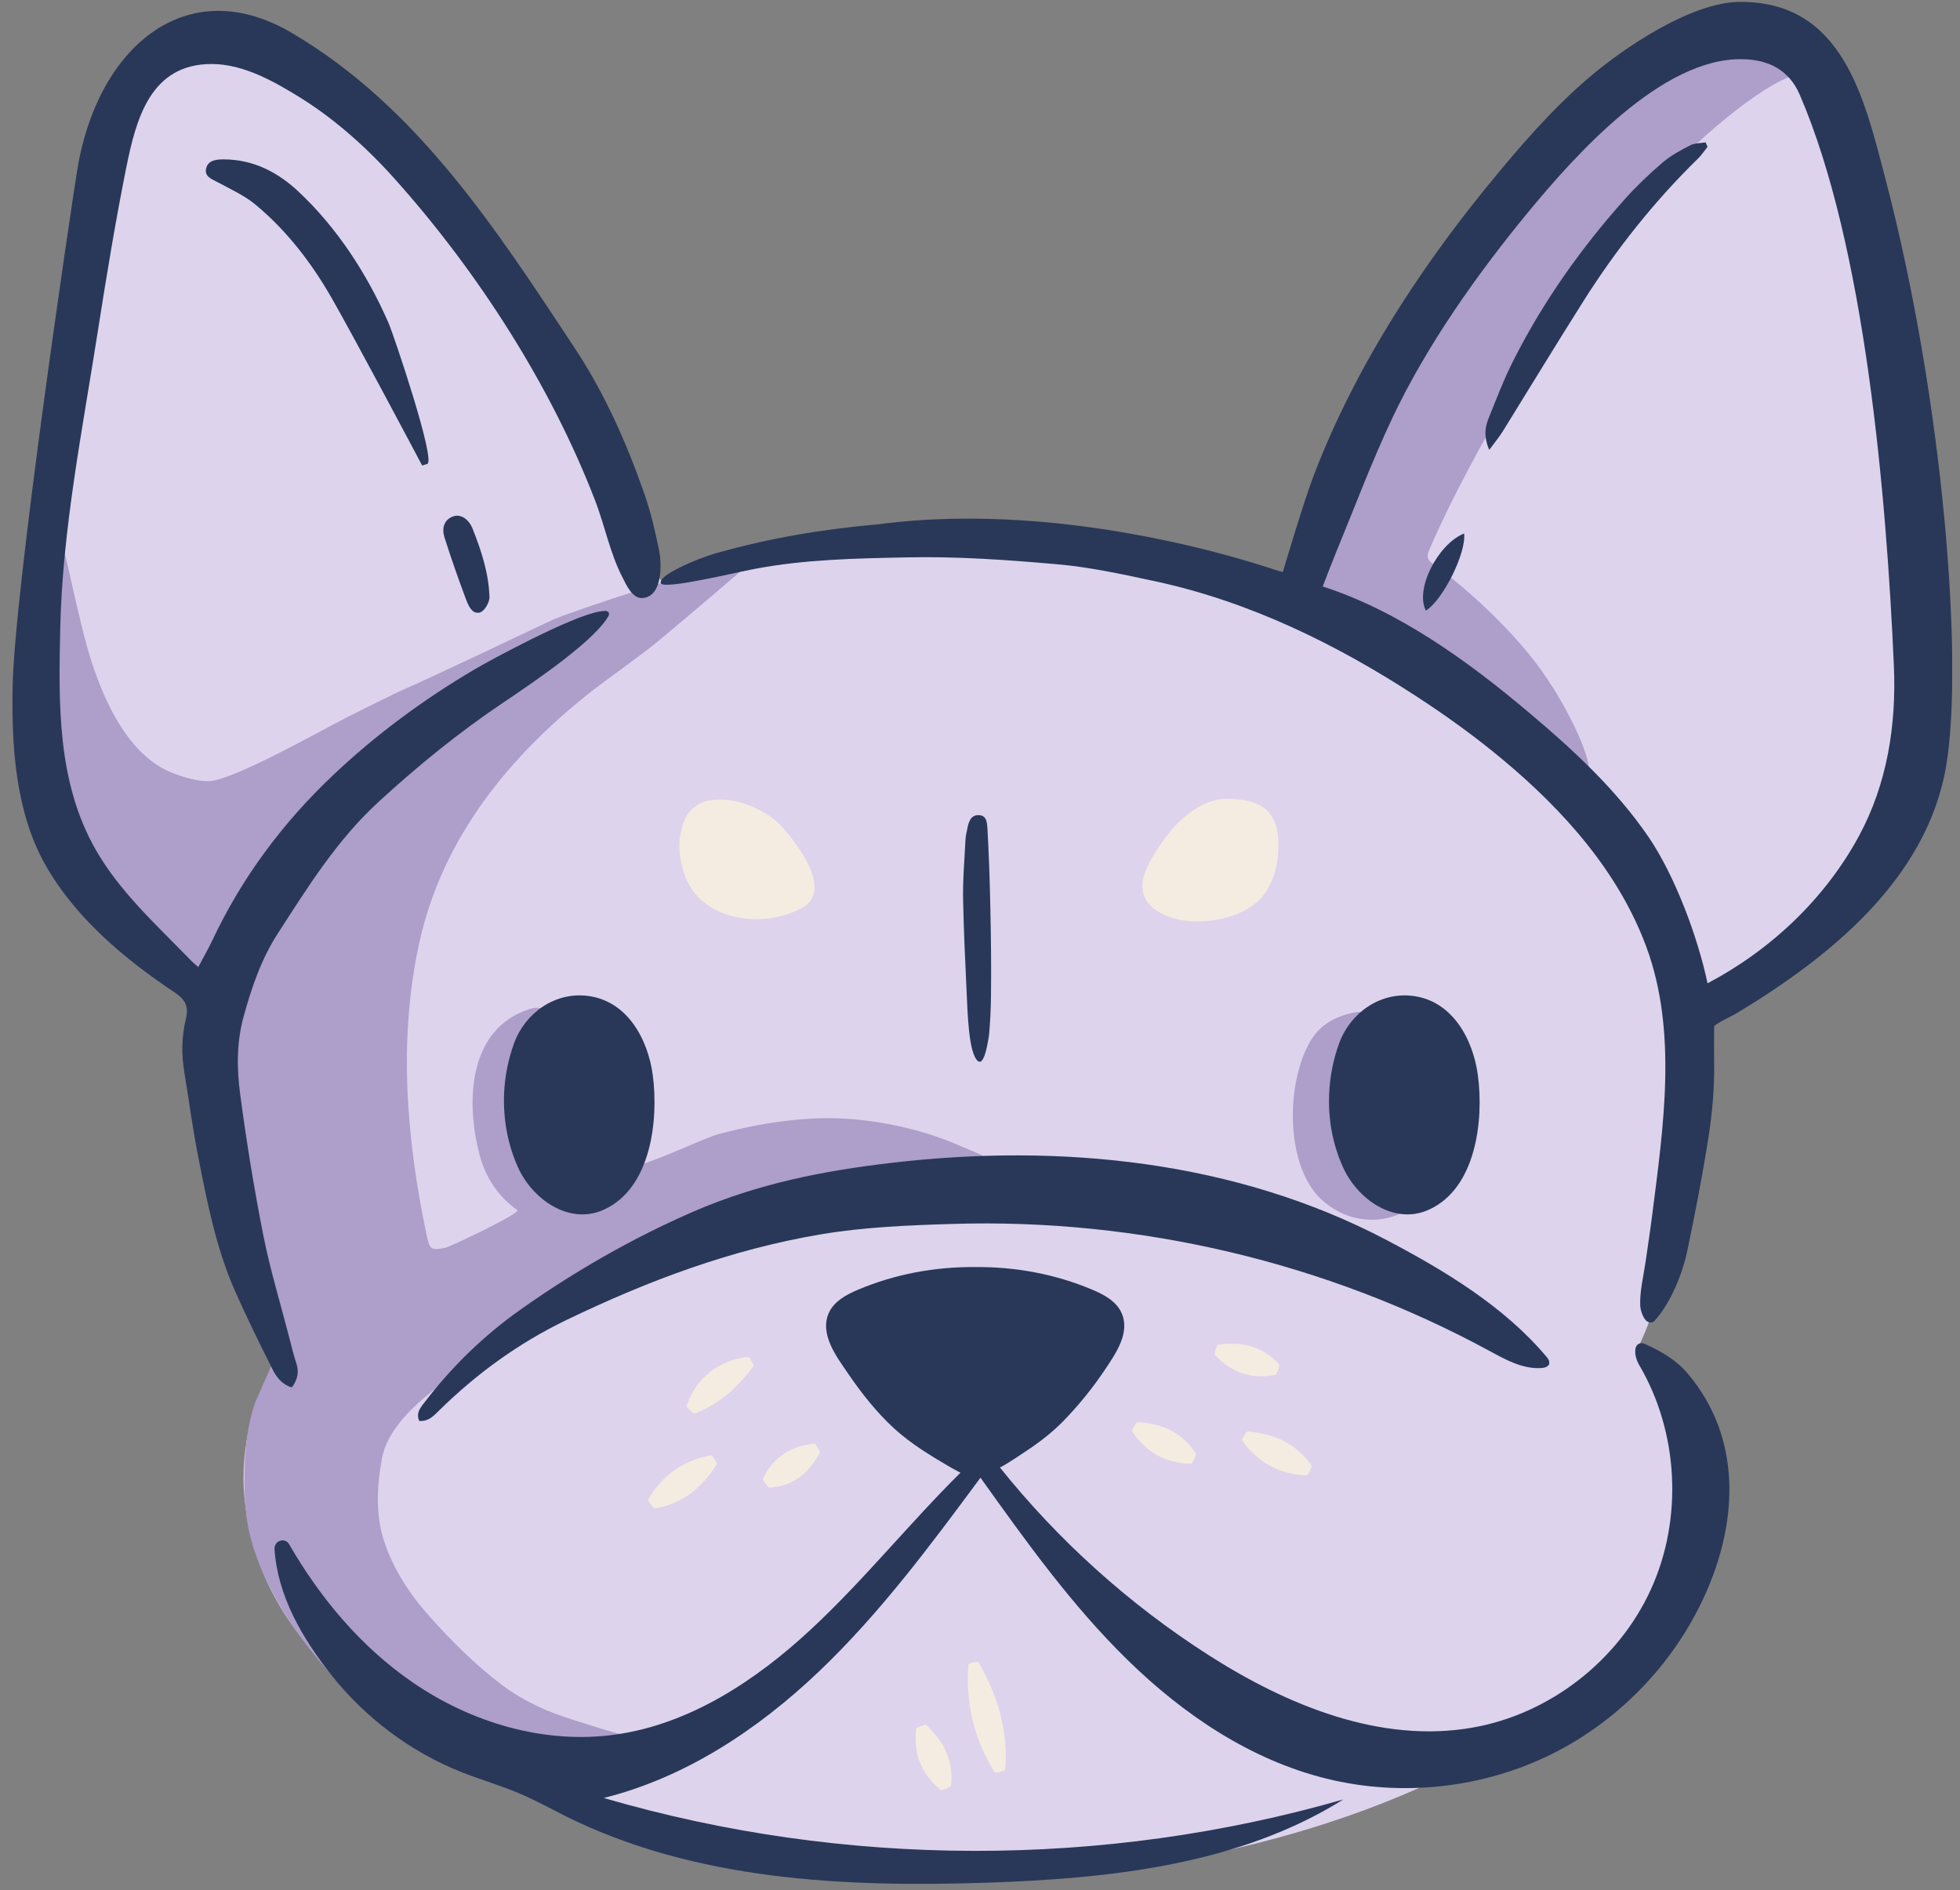 <svg xmlns="http://www.w3.org/2000/svg" fill="none" viewBox="0 0 141 136" height="136" width="141">
<rect x="0" y="0" width="141" height="136" fill="#808080" stroke="none"/>
<g clip-path="url(#clip0_1089_7928)">
<path fill="#DDD3ED" d="M104.918 127.284C112.034 123.638 117.204 121.395 121.21 113.262C123.045 109.541 121.955 101.838 120.213 99.492C119.803 98.931 118.518 97.126 117.968 96.687C117.968 96.687 120.306 91.91 121.2 84.525C122.309 75.475 121.852 74.195 121.852 74.195C121.852 74.195 134.185 64.874 136.328 60.116C137.203 58.172 137.371 55.984 137.501 53.853C138.424 38.409 135.489 5.521 126.705 2.867C122.281 1.53 113.599 6.316 108.951 12.729C102.459 21.675 98.481 32.632 94.317 42.831C93.898 43.85 79.73 38.119 71.822 38.147C65.133 38.166 54.207 39.447 47.929 41.999C46.802 42.457 37.496 19.684 26.43 7.793C21.4 2.39 11.423 -1.527 7.176 10.233C5.285 15.534 4.074 31.024 3.282 36.558C0.693 54.76 2.91 62.565 14.795 71.558C14.795 71.558 15.587 84.506 16.36 87.993C17.273 92.125 20.235 95.864 20.142 97.042C20.012 98.734 18.875 100.155 18.242 101.735C17.674 103.156 17.45 105.484 17.534 107.017C18.158 117.992 27.51 124.386 37.496 128.733C41.613 130.528 45.47 132.613 49.037 133.417C66.084 137.25 88.766 135.539 104.918 127.284ZM120.232 4.708C120.222 4.708 120.222 4.718 120.222 4.718C120.213 4.718 120.213 4.718 120.204 4.718C120.204 4.708 120.222 4.708 120.232 4.708ZM6.952 12.879L6.971 12.888C6.962 12.888 6.952 12.879 6.952 12.879ZM113.646 9.139C113.637 9.13 113.637 9.13 113.627 9.121C113.637 9.121 113.637 9.121 113.646 9.121C113.646 9.121 113.646 9.13 113.646 9.139Z"></path>
<path fill="#AD9ECA" d="M37.626 128.527C42.497 129.574 47.518 128.854 51.645 125.283C50.014 125.367 48.44 125.461 46.829 125.237C45.003 124.975 43.065 124.311 41.296 123.76C39.414 123.18 37.691 122.413 36.107 121.226C34.235 119.815 32.484 118.076 30.928 116.328C29.484 114.72 28.273 112.887 27.612 110.821C27.006 108.914 27.118 106.886 27.472 104.951C27.854 102.847 29.792 101.099 31.403 99.846C37.337 95.247 44.668 92.77 51.505 89.853C52.39 89.479 53.275 89.096 54.113 88.619C54.346 88.479 54.588 88.338 54.858 88.282C55.259 88.208 55.827 88.226 55.873 87.815C55.659 87.899 55.454 87.983 55.24 88.067C58.5 86.796 71.811 84.478 71.774 84.029C71.728 83.449 69.613 82.683 69.213 82.505C66.996 81.514 64.592 80.897 62.189 80.607C58.668 80.177 55.091 80.692 51.691 81.598C50.033 82.047 44.165 85.216 42.907 84.001C41.659 82.795 41.109 81.299 40.802 79.616C40.467 77.822 40.522 76.017 40.401 74.213C40.327 73.044 39.228 72.231 38.1 72.596C33.62 74.035 33.536 79.355 34.477 83.001C34.933 84.767 35.874 86.123 37.234 87.076C37.234 87.422 32.325 89.713 32.064 89.769C30.984 89.984 30.919 89.918 30.686 88.834C29.233 81.972 28.637 74.68 30.174 67.781C31.85 60.247 36.638 54.385 42.609 49.692C43.485 49.01 46.205 47.065 47.071 46.355C50.21 43.765 54.486 40.063 54.486 40.063C51.682 40.465 40.848 44.065 39.628 44.653C38.399 45.242 29.969 49.234 29.27 49.505C28.581 49.786 25.59 51.291 24.976 51.599C23.113 52.544 16.63 56.236 14.953 56.208C14.068 56.189 13.202 55.918 12.382 55.6C8.954 54.273 7.091 49.589 6.197 46.289C5.703 44.467 5.247 42.344 4.827 40.503C4.464 38.942 3.467 35.557 3.756 34.165C3.095 37.343 2.331 47.178 2.331 48.729C2.331 55.441 3.952 60.77 7.985 65.295C8.507 65.874 14.487 72.11 14.804 71.567C14.804 71.567 15.027 82.972 15.819 85.796C17.505 91.816 20.095 97.004 20.151 97.042C20.095 97.004 20.067 97.004 18.465 100.66C17.431 103.006 17.412 107.755 17.868 109.943C18.772 114.383 22.079 118.366 22.247 118.59C25.767 123.217 31.58 127.237 37.626 128.527ZM51.849 88.918C51.905 89.049 51.943 89.189 52.082 89.236C51.943 89.18 51.905 89.049 51.849 88.918ZM33.471 48.729C33.471 48.711 33.471 48.711 33.471 48.729V48.729Z"></path>
<path fill="#AD9ECA" d="M113.728 57.012C113.84 56.975 114.241 56.264 114.306 55.404C114.38 54.385 112.76 50.702 110.505 47.72C108.587 45.168 105.438 42.251 103.025 40.522C102.634 40.241 102.634 39.979 102.839 39.512C104.954 34.632 107.692 30.023 110.44 25.2C112.965 20.768 116.84 15.982 120.221 12.187C122.121 10.055 127.459 5.372 129.787 5.269C130.588 5.231 128.809 2.997 128.176 2.642C127.533 2.277 122.512 1.857 117.212 6.063C112.163 10.065 107.348 14.374 103.92 19.965C101.507 23.9 98.992 27.247 97.25 31.529C96.002 34.595 94.847 38.166 94.623 41.513C94.567 42.335 94.81 43.074 95.033 43.831C95.238 44.523 96.375 45.196 96.896 45.617C98.256 46.71 99.663 47.739 101.069 48.758C104.246 51.048 107.478 53.282 110.776 55.395C111.362 55.769 111.949 56.143 112.545 56.498C112.881 56.704 113.393 57.115 113.728 57.012Z"></path>
<path fill="#AD9ECA" d="M102.812 85.403C103.184 84.441 102.42 83.59 101.535 82.3C100.175 80.327 100.101 78.336 99.793 76.074C99.617 74.737 99.253 72.456 97.39 72.849C96.123 73.12 94.996 73.671 94.27 74.905C92.612 77.719 92.453 83.122 94.596 85.796C94.996 86.301 95.509 86.712 96.067 87.039C97.651 87.993 99.849 88.04 101.424 86.909C102.206 86.338 102.635 85.862 102.812 85.403ZM98.853 78.617C98.825 78.551 98.787 78.486 98.76 78.43C98.787 78.486 98.815 78.551 98.853 78.617Z"></path>
<path fill="#293858" d="M121.423 98.837C120.622 97.883 119.532 97.229 118.396 96.724C118.34 96.705 118.284 96.677 118.237 96.659C118.182 96.64 118.135 96.64 118.079 96.64C117.446 96.659 117.585 97.65 117.911 98.192C120.762 103.025 121.088 109.279 118.75 114.383C116.412 119.487 111.475 123.32 105.96 124.292C99.319 125.47 92.575 122.694 86.893 119.048C81.22 115.411 76.143 110.84 71.923 105.568C71.989 105.642 74.14 104.193 74.345 104.044C75.118 103.502 75.826 102.922 76.488 102.249C77.596 101.108 78.602 99.874 79.487 98.547C80.26 97.388 81.35 95.855 80.661 94.415C80.27 93.602 79.403 93.134 78.574 92.788C75.92 91.666 73.032 91.134 70.154 91.162C67.275 91.134 64.388 91.666 61.733 92.788C60.904 93.134 60.038 93.602 59.646 94.415C58.91 95.967 60.196 97.631 61.025 98.846C61.984 100.248 63.074 101.632 64.332 102.782C65.543 103.885 66.968 104.745 68.374 105.568L69.092 105.96C65.403 109.615 62.143 113.691 58.342 117.225C54.383 120.908 49.633 124.04 44.286 124.797C39.191 125.517 33.918 123.956 29.68 121.039C25.991 118.506 23.048 115 20.803 111.111C20.495 110.578 19.713 110.849 19.75 111.457C19.965 114.822 21.753 117.879 23.849 120.525C26.299 123.61 29.559 126.059 33.22 127.508C34.617 128.06 36.061 128.471 37.449 129.069C38.585 129.556 39.666 130.154 40.765 130.705C50.015 135.286 60.718 135.8 71.02 135.454C79.888 135.155 89.109 134.174 96.645 129.462C79.366 134.435 60.69 134.398 43.429 129.359C49.297 127.901 54.523 124.442 58.91 120.263C63.298 116.085 66.931 111.186 70.535 106.315C73.805 110.896 77.093 115.496 81.117 119.431C85.141 123.367 89.966 126.62 95.416 127.966C100.818 129.303 106.687 128.667 111.67 126.181C116.654 123.694 120.706 119.384 122.876 114.243C124.954 109.335 125.326 103.474 121.423 98.837Z"></path>
<path fill="#293858" d="M47.546 41.971C47.267 41.438 50.052 40.213 51.551 39.792C55.37 38.708 59.264 38.063 63.214 37.717C77.391 35.866 91.606 40.98 92.025 41.092L92.286 41.157C92.286 41.157 93.739 36.231 94.493 34.249C96.421 29.182 99.067 24.405 102.113 19.927C103.659 17.655 105.317 15.449 107.059 13.318C109.267 10.616 111.633 7.858 114.334 5.559C116.877 3.399 121.665 0.165 125.14 0.137C132.554 0.08 134.101 6.998 135.638 12.878C139.82 28.827 141.264 47.645 140.006 55.096C138.628 63.294 131.52 68.95 124.814 72.97C124.665 73.054 123.314 73.699 123.314 73.858C123.314 73.858 123.295 75.494 123.314 76.457C123.342 78.224 123.183 80.028 122.913 81.785C122.485 84.525 121.954 87.254 121.386 89.975C121.032 91.648 120.212 93.686 119.076 94.976C119.029 95.032 118.973 95.088 118.908 95.116C118.312 95.359 118.004 94.303 117.995 93.929C117.958 92.863 118.237 91.798 118.386 90.751C118.545 89.629 118.722 88.507 118.861 87.385C119.653 81.14 120.696 74.232 118.433 68.118C116.449 62.752 112.508 58.33 108.177 54.712C106.193 53.048 104.097 51.534 101.927 50.122C96.142 46.346 89.91 43.298 83.148 41.83C80.791 41.326 78.425 40.802 76.031 40.596C72.454 40.279 68.84 40.026 65.254 40.101C61.593 40.176 57.913 40.241 54.281 40.933C53.098 41.148 47.797 42.438 47.546 41.971ZM122.839 70.745C127.366 68.361 131.269 64.687 133.719 60.172C135.777 56.377 136.429 52.123 136.243 47.879C135.712 35.819 134.194 17.73 129.462 6.793C128.698 5.035 127.235 4.297 125.372 4.259C119.56 4.119 113.282 11.205 109.928 15.272C106.267 19.712 102.625 24.863 100.157 30.089C98.666 33.239 97.446 36.52 96.114 39.746C95.788 40.54 95.481 41.354 95.155 42.195C100.613 43.953 105.625 47.58 109.975 51.254C113.151 53.927 116.262 56.797 118.619 60.256C120.463 62.977 122.112 67.314 122.839 70.745Z"></path>
<path fill="#293858" d="M36.265 78.691C36.312 77.448 36.563 76.204 36.992 75.036C37.802 72.858 39.926 71.362 42.273 71.652C45.105 71.998 46.605 74.727 46.959 77.345C47.387 80.589 46.838 85.487 43.447 87.03C40.904 88.189 38.249 86.216 37.253 83.963C36.517 82.318 36.191 80.495 36.265 78.691Z"></path>
<path fill="#293858" d="M26.354 10.756C24.892 9.363 23.317 8.092 21.604 7.026C19.713 5.858 17.533 4.614 15.242 4.605C10.826 4.596 9.792 8.55 9.084 12.056C8.302 15.945 7.659 19.871 7.044 23.788C5.954 30.799 4.492 38.054 4.334 45.168C4.213 50.599 4.101 56.227 6.858 61.088C8.6 64.164 11.292 66.576 13.723 69.09C13.854 69.231 14.012 69.352 14.263 69.576C14.627 68.894 14.971 68.296 15.269 67.669C17.393 63.154 20.327 59.218 23.914 55.816C27.016 52.871 30.462 50.328 34.16 48.15C35.278 47.486 41.109 44.336 43.121 43.999C43.279 43.971 43.438 43.953 43.587 43.953C43.652 43.953 43.727 44.018 43.792 44.055C43.801 44.13 43.82 44.233 43.801 44.27C42.907 45.953 38.911 48.739 36.144 50.59C32.986 52.712 30.052 55.105 27.23 57.695C24.23 60.452 22.144 63.818 19.983 67.165C18.8 68.997 18.12 70.997 17.542 73.073C17.011 74.961 17.03 76.868 17.282 78.757C17.729 82.141 18.278 85.515 18.939 88.862C19.433 91.349 20.178 93.789 20.812 96.247C20.97 96.864 21.119 97.481 21.315 98.08C21.52 98.706 21.427 99.239 20.998 99.819C20.29 99.622 19.88 99.08 19.592 98.491C18.651 96.612 17.719 94.733 16.872 92.807C15.512 89.694 14.878 86.366 14.226 83.057C13.844 81.112 13.593 79.14 13.267 77.186C13.043 75.877 13.062 74.569 13.379 73.278C13.583 72.428 13.341 71.923 12.587 71.418C8.982 69.025 5.396 66.015 3.244 62.191C1.12 58.405 0.831 53.721 0.906 49.477C1.018 42.569 5.014 15.636 5.545 12.299C6.951 3.446 13.388 -2.107 20.98 2.361C30.015 7.671 35.688 16.477 41.361 25.069C43.512 28.322 45.087 31.893 46.372 35.576C46.828 36.885 47.136 38.241 47.415 39.605C47.602 40.531 47.695 42.905 46.232 43.027C45.496 43.092 45.049 42.073 44.779 41.541C43.885 39.802 43.522 37.876 42.832 36.062C39.637 27.752 34.393 19.59 28.478 12.963C27.798 12.196 27.09 11.457 26.354 10.756Z"></path>
<path fill="#293858" d="M111.437 98.164C111.353 98.342 111.102 98.416 110.888 98.426C109.565 98.519 108.326 97.837 107.162 97.201C95.397 90.807 81.918 87.647 68.542 88.058C65.403 88.152 62.152 88.283 59.059 88.806C52.604 89.891 46.614 92.144 40.737 94.976C37.327 96.621 34.281 98.828 31.58 101.492C31.189 101.875 30.816 102.287 30.155 102.231C29.903 101.614 30.294 101.221 30.593 100.828C32.539 98.295 34.822 96.079 37.411 94.247C41.267 91.508 45.496 89.077 49.884 87.17C54.532 85.16 59.208 84.235 64.21 83.655C76.273 82.253 88.876 83.487 99.784 89.236C103.92 91.414 108.196 93.985 111.242 97.603C111.363 97.743 111.484 97.912 111.446 98.099C111.456 98.127 111.446 98.145 111.437 98.164Z"></path>
<path fill="#293858" d="M95.62 78.691C95.667 77.448 95.918 76.204 96.347 75.036C97.157 72.858 99.281 71.362 101.628 71.652C104.46 71.998 105.96 74.727 106.314 77.345C106.752 80.589 106.193 85.487 102.802 87.03C100.259 88.189 97.604 86.216 96.608 83.963C95.862 82.318 95.536 80.495 95.62 78.691Z"></path>
<path fill="#293858" d="M30.369 33.492C29.307 31.491 25.572 24.452 23.886 21.488C22.424 18.927 20.635 16.59 18.353 14.701C17.57 14.056 16.611 13.626 15.717 13.14C15.26 12.888 14.655 12.72 14.841 12.074C15.009 11.486 15.642 11.467 16.145 11.467C18.232 11.486 19.974 12.383 21.464 13.776C24.268 16.403 26.41 19.721 27.947 23.227C28.292 24.003 31.394 33.193 30.733 33.379C30.611 33.426 30.49 33.454 30.369 33.492Z"></path>
<path fill="#293858" d="M70.358 76.345C69.669 75.821 69.603 72.773 69.529 71.175C69.427 69.072 69.333 66.968 69.287 64.855C69.25 63.388 69.38 61.92 69.454 60.452C69.464 60.172 69.529 59.901 69.585 59.63C69.678 59.134 69.836 58.62 70.423 58.648C71.01 58.667 71.01 59.256 71.038 59.658C71.141 61.518 71.206 63.378 71.243 65.239C71.29 67.379 71.317 69.52 71.29 71.652C71.28 72.624 71.234 73.596 71.141 74.559C71.122 74.522 70.87 76.737 70.358 76.345Z"></path>
<path fill="#293858" d="M34.197 44.065C33.844 43.943 33.648 43.448 33.499 43.055C32.959 41.606 32.446 40.148 31.981 38.68C31.729 37.885 32.036 37.324 32.651 37.137C33.145 36.988 33.713 37.334 33.993 38.026C34.626 39.615 35.157 41.232 35.213 42.962C35.222 43.317 34.859 44.008 34.468 44.083C34.374 44.093 34.281 44.083 34.197 44.065Z"></path>
<path fill="#293858" d="M122.839 10.56C122.625 10.831 122.438 11.121 122.196 11.364C119.011 14.477 116.263 17.936 113.887 21.703C111.941 24.779 110.05 27.901 108.131 30.996C107.87 31.416 107.553 31.809 107.134 32.37C106.752 31.482 106.808 30.799 107.069 30.145C107.646 28.715 108.196 27.256 108.895 25.891C111.037 21.666 113.757 17.824 116.915 14.299C117.744 13.374 118.657 12.505 119.607 11.691C120.203 11.186 120.911 10.803 121.609 10.448C121.926 10.289 122.327 10.308 122.699 10.242C122.737 10.345 122.792 10.448 122.839 10.56Z"></path>
<path fill="#293858" d="M102.579 43.934C101.778 42.438 103.398 39.166 105.327 38.381C105.494 39.764 103.827 43.139 102.579 43.934Z"></path>
<path fill="#F5ECE1" d="M67.685 128.789C66.278 127.649 65.71 126.162 65.906 124.377C65.915 124.311 66.558 124.04 66.604 124.087C67.899 125.274 68.626 126.695 68.411 128.49C68.402 128.565 67.741 128.836 67.685 128.789Z"></path>
<path fill="#F5ECE1" d="M71.551 127.499C70.07 125.143 69.464 122.553 69.66 119.777C69.669 119.665 70.34 119.497 70.396 119.599C71.765 121.993 72.538 124.526 72.314 127.312C72.305 127.424 71.606 127.592 71.551 127.499Z"></path>
<path fill="#F5ECE1" d="M85.701 105.306C83.903 105.325 82.412 104.465 81.434 102.96C81.397 102.904 81.76 102.305 81.835 102.315C83.633 102.436 85.021 103.034 86.036 104.586C86.082 104.661 85.775 105.306 85.701 105.306Z"></path>
<path fill="#F5ECE1" d="M94.019 106.147C92.09 106.11 90.46 105.194 89.352 103.632C89.305 103.567 89.668 102.978 89.743 102.987C91.671 103.165 93.189 103.81 94.345 105.427C94.4 105.502 94.093 106.147 94.019 106.147Z"></path>
<path fill="#F5ECE1" d="M91.783 98.912C90.05 99.267 88.588 98.762 87.386 97.472C87.34 97.425 87.554 96.762 87.619 96.752C89.315 96.509 90.833 96.846 92.025 98.164C92.072 98.211 91.848 98.893 91.783 98.912Z"></path>
<path fill="#F5ECE1" d="M49.391 101.174C50.024 99.164 51.757 97.827 53.834 97.631C53.918 97.622 54.253 98.229 54.207 98.295C52.996 99.865 51.841 100.968 49.968 101.707C49.894 101.735 49.363 101.249 49.391 101.174Z"></path>
<path fill="#F5ECE1" d="M46.633 107.905C47.611 106.138 49.176 105.063 51.151 104.707C51.225 104.689 51.607 105.278 51.57 105.343C50.499 107.035 49.13 108.176 47.108 108.531C47.024 108.54 46.596 107.97 46.633 107.905Z"></path>
<path fill="#F5ECE1" d="M54.877 106.418C55.576 104.876 56.926 103.988 58.603 103.866C58.668 103.857 59.022 104.465 58.985 104.521C58.156 106.007 57.122 106.895 55.371 107.035C55.287 107.045 54.849 106.484 54.877 106.418Z"></path>
<path fill="#F5ECE1" d="M91.932 60.144C91.708 57.938 90.162 57.48 88.187 57.48C86.324 57.48 84.554 59.162 83.567 60.639C83.12 61.303 82.523 62.2 82.3 62.986C82.03 63.93 82.216 64.743 83.008 65.37C85.001 66.949 89.314 66.417 90.87 64.435C91.782 63.276 92.081 61.583 91.932 60.144Z"></path>
<path fill="#F5ECE1" d="M49.344 63.173C50.62 66.332 55.044 66.819 57.727 65.304C59.944 64.042 57.336 60.686 56.227 59.452C54.597 57.648 49.744 56.096 49.027 59.695C48.729 60.714 48.887 62.06 49.344 63.173Z"></path>
</g>
<defs>
<clipPath id="clip0_1089_7928">
<rect transform="translate(0.888 0.137)" fill="white" height="135.421" width="139.548"></rect>
</clipPath>
</defs>
</svg>
